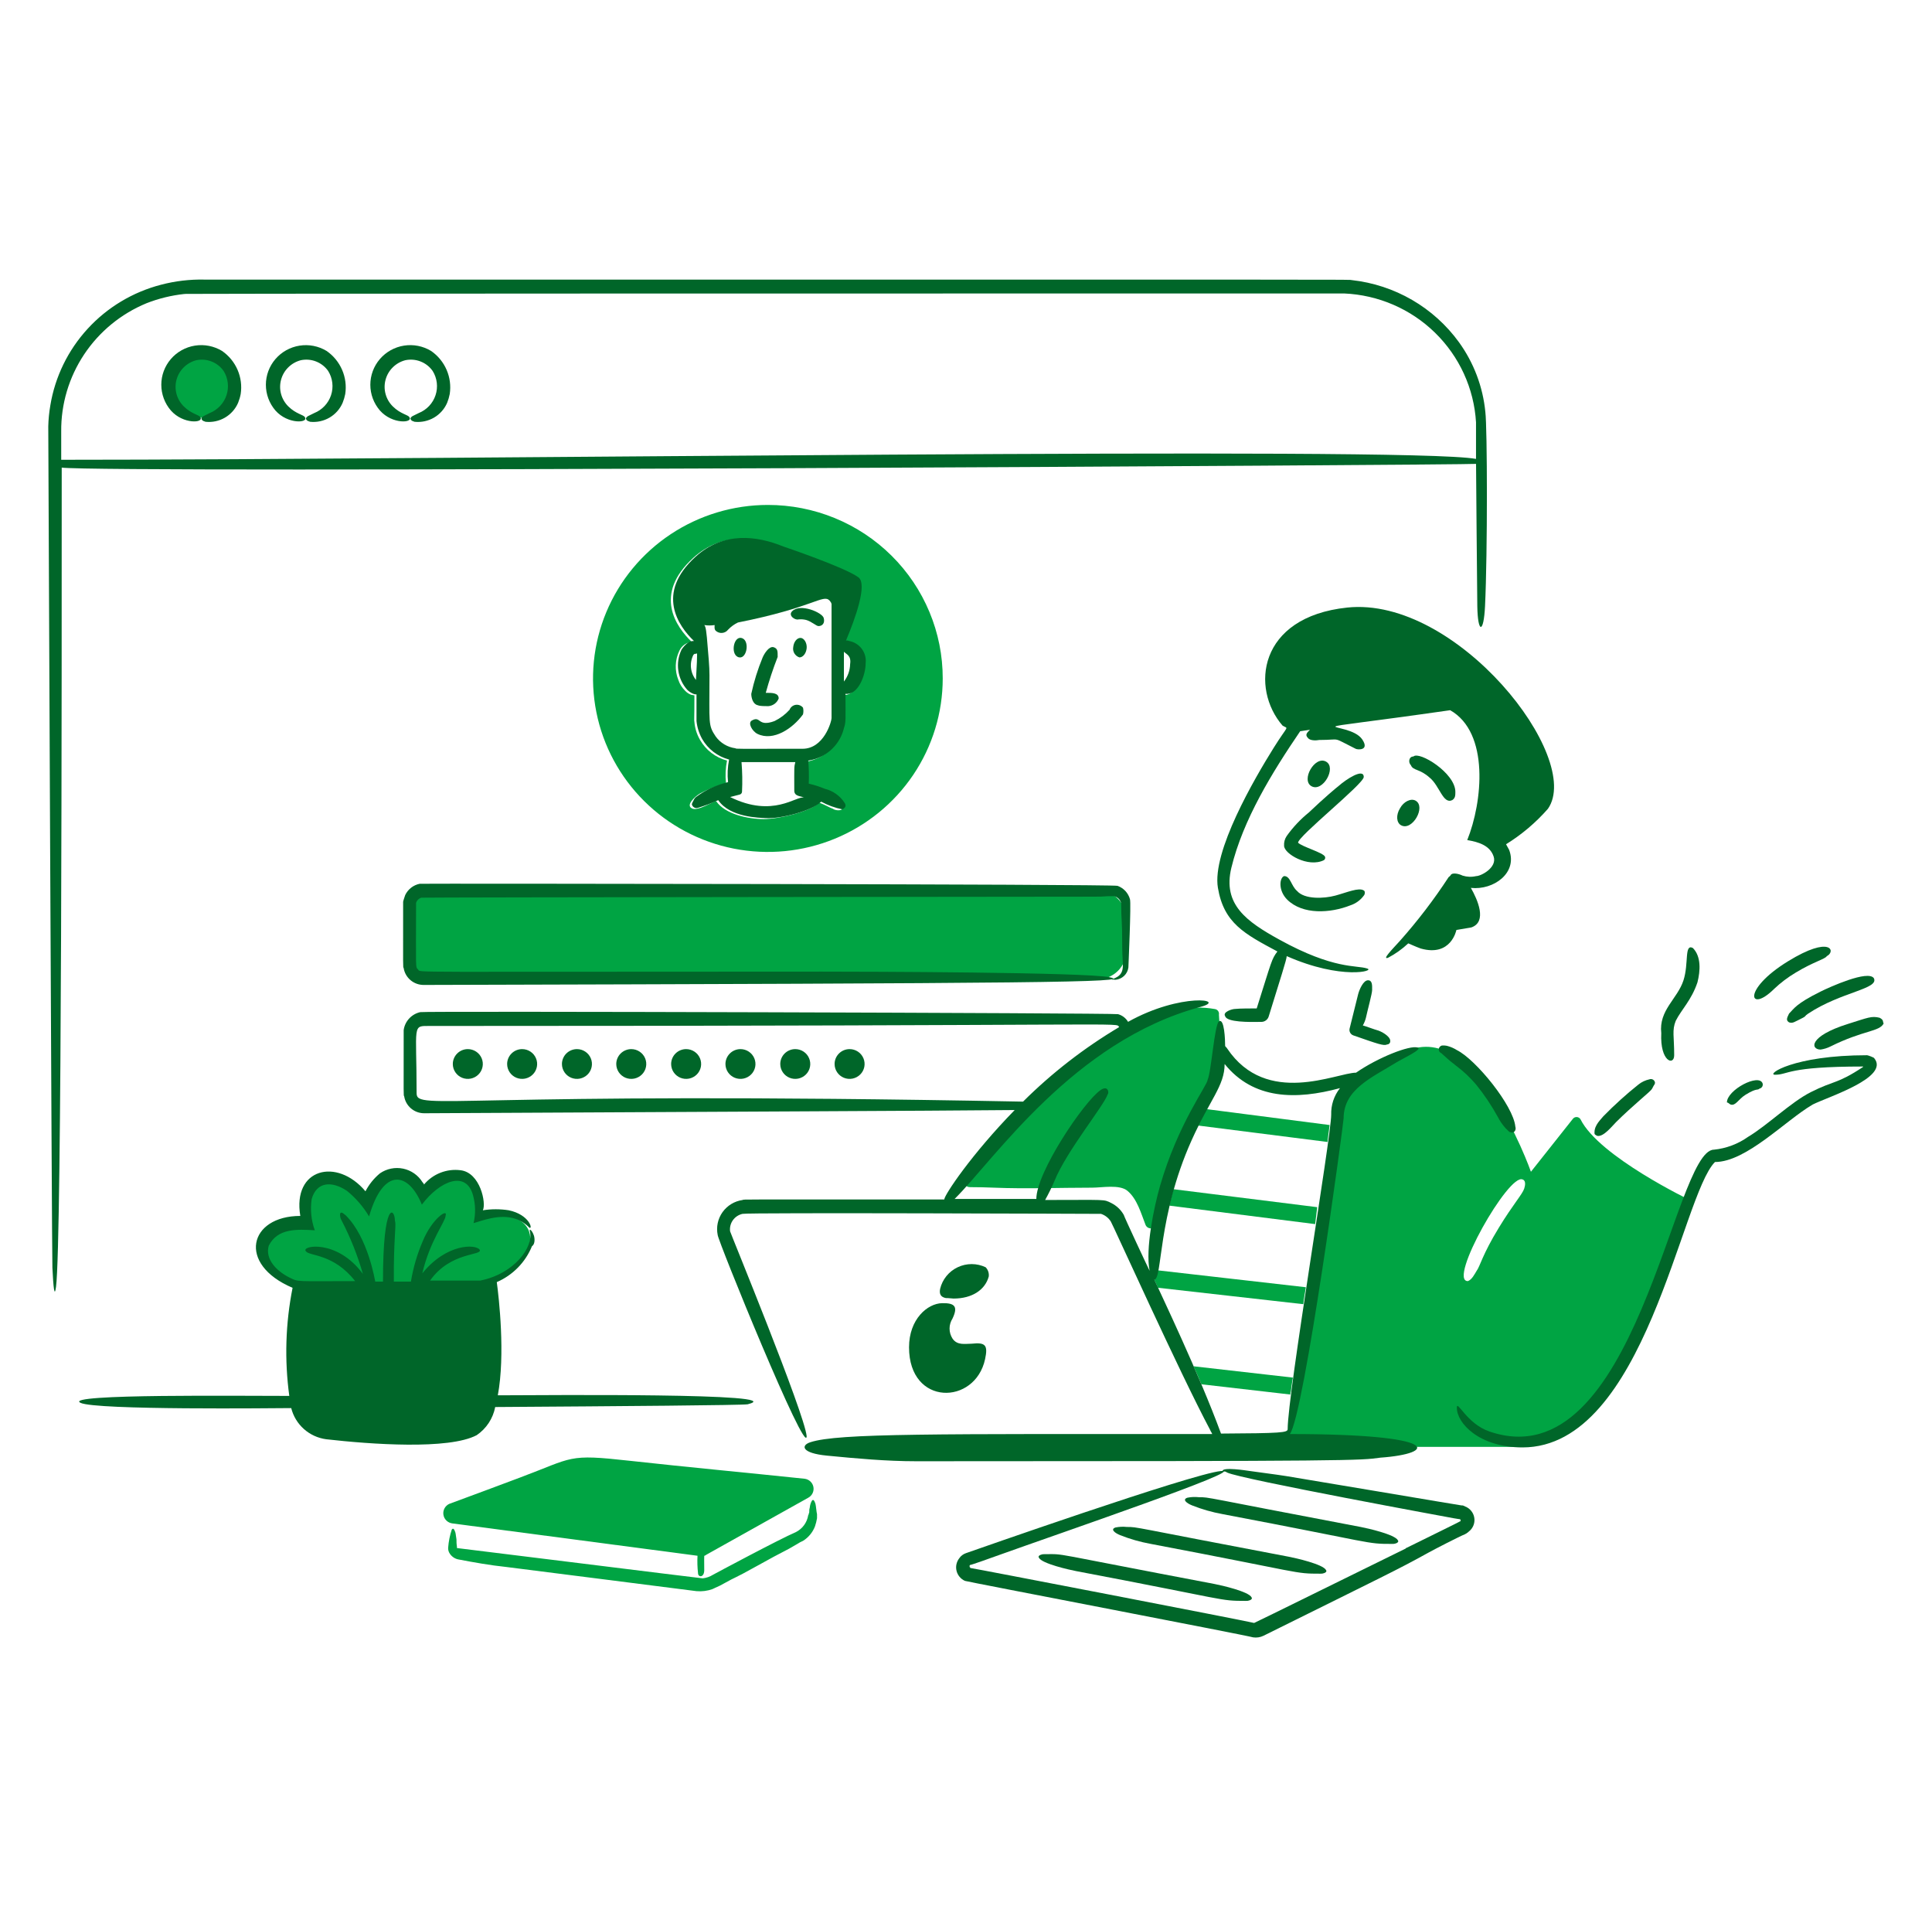 <svg width="126" height="125" viewBox="0 0 126 125" fill="none" xmlns="http://www.w3.org/2000/svg">
<path d="M29.531 69.375C29.531 69.567 29.589 69.755 29.696 69.914C29.804 70.074 29.956 70.198 30.135 70.272C30.314 70.345 30.511 70.364 30.701 70.327C30.89 70.289 31.065 70.197 31.201 70.061C31.338 69.925 31.431 69.753 31.469 69.564C31.507 69.376 31.488 69.181 31.414 69.004C31.34 68.826 31.214 68.674 31.053 68.568C30.892 68.461 30.703 68.404 30.51 68.404C30.25 68.404 30.001 68.507 29.818 68.689C29.635 68.871 29.531 69.118 29.531 69.375Z" fill="#006629"/>
<path d="M33.074 69.375C33.074 69.567 33.132 69.755 33.239 69.914C33.347 70.074 33.499 70.198 33.678 70.272C33.857 70.345 34.054 70.364 34.243 70.327C34.433 70.289 34.608 70.197 34.744 70.061C34.881 69.925 34.974 69.753 35.012 69.564C35.05 69.376 35.031 69.181 34.956 69.004C34.883 68.826 34.757 68.674 34.596 68.568C34.435 68.461 34.246 68.404 34.053 68.404C33.793 68.404 33.544 68.507 33.361 68.689C33.178 68.871 33.074 69.118 33.074 69.375Z" fill="#006629"/>
<path d="M36.648 69.375C36.648 69.567 36.706 69.755 36.813 69.914C36.921 70.074 37.074 70.198 37.252 70.272C37.431 70.345 37.628 70.364 37.818 70.327C38.008 70.289 38.182 70.197 38.319 70.061C38.456 69.925 38.549 69.753 38.586 69.564C38.624 69.376 38.605 69.181 38.531 69.004C38.457 68.826 38.331 68.674 38.17 68.568C38.01 68.461 37.82 68.404 37.627 68.404C37.367 68.405 37.119 68.507 36.935 68.689C36.752 68.871 36.649 69.118 36.648 69.375Z" fill="#006629"/>
<path d="M40.191 69.375C40.191 69.567 40.249 69.755 40.356 69.914C40.464 70.074 40.617 70.198 40.795 70.272C40.974 70.345 41.171 70.364 41.361 70.327C41.55 70.289 41.725 70.197 41.862 70.061C41.998 69.925 42.092 69.753 42.129 69.564C42.167 69.376 42.148 69.181 42.074 69.004C42 68.826 41.874 68.674 41.713 68.568C41.553 68.461 41.363 68.404 41.17 68.404C40.91 68.405 40.662 68.507 40.478 68.689C40.295 68.871 40.192 69.118 40.191 69.375Z" fill="#006629"/>
<path d="M43.77 69.375C43.77 69.567 43.827 69.755 43.934 69.914C44.042 70.074 44.195 70.198 44.373 70.272C44.552 70.345 44.749 70.364 44.939 70.327C45.129 70.289 45.303 70.197 45.44 70.061C45.577 69.925 45.67 69.753 45.708 69.564C45.745 69.376 45.726 69.181 45.652 69.004C45.578 68.826 45.452 68.674 45.291 68.568C45.131 68.461 44.941 68.404 44.748 68.404C44.489 68.404 44.24 68.507 44.056 68.689C43.873 68.871 43.77 69.118 43.77 69.375Z" fill="#006629"/>
<path d="M47.312 69.375C47.312 69.567 47.37 69.755 47.477 69.914C47.585 70.074 47.738 70.198 47.916 70.272C48.095 70.345 48.292 70.364 48.482 70.327C48.672 70.289 48.846 70.197 48.983 70.061C49.12 69.925 49.213 69.753 49.251 69.564C49.288 69.376 49.269 69.181 49.195 69.004C49.121 68.826 48.995 68.674 48.834 68.568C48.674 68.461 48.484 68.404 48.291 68.404C48.032 68.404 47.783 68.507 47.599 68.689C47.416 68.871 47.313 69.118 47.312 69.375Z" fill="#006629"/>
<path d="M50.887 69.375C50.887 69.567 50.944 69.755 51.052 69.914C51.159 70.074 51.312 70.198 51.491 70.272C51.669 70.345 51.866 70.364 52.056 70.327C52.246 70.289 52.42 70.197 52.557 70.061C52.694 69.925 52.787 69.753 52.825 69.564C52.862 69.376 52.843 69.181 52.769 69.004C52.695 68.826 52.57 68.674 52.409 68.568C52.248 68.461 52.059 68.404 51.865 68.404C51.606 68.404 51.357 68.507 51.173 68.689C50.99 68.871 50.887 69.118 50.887 69.375Z" fill="#006629"/>
<path d="M54.43 69.375C54.43 69.567 54.487 69.755 54.595 69.914C54.702 70.074 54.855 70.198 55.034 70.272C55.212 70.345 55.409 70.364 55.599 70.327C55.789 70.289 55.963 70.197 56.1 70.061C56.237 69.925 56.33 69.753 56.368 69.564C56.405 69.376 56.386 69.181 56.312 69.004C56.238 68.826 56.112 68.674 55.952 68.568C55.791 68.461 55.602 68.404 55.408 68.404C55.149 68.404 54.9 68.507 54.716 68.689C54.533 68.871 54.43 69.118 54.43 69.375Z" fill="#006629"/>
<path d="M79.224 65.791C72.798 64.636 64.986 74.341 62.963 76.802C62.917 76.857 62.889 76.924 62.881 76.995C62.873 77.066 62.886 77.137 62.918 77.201C62.95 77.264 63 77.317 63.062 77.353C63.124 77.39 63.195 77.407 63.266 77.404C63.806 77.404 64.311 77.417 64.819 77.438C66.942 77.525 69.069 77.438 71.229 77.438C71.87 77.438 73.007 77.215 73.523 77.639C74.153 78.155 74.415 79.106 74.703 79.848C74.73 79.924 74.783 79.99 74.852 80.034C74.921 80.078 75.002 80.097 75.084 80.09C75.166 80.082 75.242 80.047 75.302 79.991C75.361 79.935 75.4 79.861 75.412 79.781C75.979 76.701 78.199 72.579 78.921 71.045C79.649 69.499 79.562 66.996 79.495 66.159C79.502 66.117 79.502 66.074 79.492 66.032C79.483 65.991 79.465 65.951 79.44 65.917C79.414 65.882 79.382 65.853 79.345 65.832C79.308 65.81 79.267 65.796 79.224 65.791Z" fill="#00A443"/>
<path d="M103.08 72.987C103.056 72.943 103.021 72.906 102.978 72.879C102.936 72.852 102.887 72.836 102.837 72.833C102.787 72.83 102.737 72.839 102.691 72.86C102.645 72.881 102.606 72.913 102.576 72.953L99.843 76.401C99.843 76.401 95.964 65.322 90.936 69.004C90.936 69.004 86.955 70.442 87.093 74.058C87.231 77.674 83.82 94.34 83.82 94.34H99.672C99.672 94.34 103.08 94.039 105.273 89.956C107.466 85.873 110.266 78.275 110.266 78.275C110.266 78.275 104.301 75.427 103.08 72.987ZM99.403 77.505C99.277 77.88 98.686 78.515 97.75 80.049C96.667 81.82 96.537 82.544 96.301 82.862C96.163 83.089 95.986 83.446 95.727 83.531C94.398 83.531 98.405 76.458 99.303 76.906C99.526 76.977 99.472 77.299 99.403 77.505Z" fill="#00A443"/>
<path d="M78.684 72.317C78.684 72.442 78.789 71.981 78.144 73.388L86.578 74.459C86.612 74.058 86.68 73.689 86.714 73.354L78.684 72.317Z" fill="#00A443"/>
<path d="M76.258 78.609L85.771 79.814L85.906 78.71L76.527 77.538C76.355 78.139 76.444 77.869 76.258 78.609Z" fill="#00A443"/>
<path d="M75.281 83.329C75.186 83.329 75.324 83.485 75.517 83.964L84.997 85.035C85.031 84.701 85.098 84.332 85.165 83.931L75.483 82.826C75.457 83.007 75.388 83.18 75.281 83.329Z" fill="#00A443"/>
<path d="M78.35 90.257L84.153 90.926C84.147 90.857 84.159 90.788 84.186 90.725C84.22 90.491 84.253 90.156 84.321 89.822L77.844 89.085C78.012 89.454 78.182 89.855 78.35 90.257Z" fill="#00A443"/>
<path d="M96.871 26.866C96.712 25.224 96.118 23.654 95.15 22.314C94.336 21.192 93.294 20.252 92.091 19.554C90.888 18.857 89.551 18.417 88.166 18.264C87.556 18.221 93.465 18.23 13.337 18.23C12.381 18.209 11.426 18.322 10.502 18.565C8.66 19.042 6.998 20.039 5.717 21.436C4.435 22.832 3.59 24.567 3.283 26.43C3.204 26.884 3.159 27.342 3.148 27.802C3.148 28.037 3.379 81.823 3.418 82.659C3.478 83.931 3.554 84.668 3.654 83.897C4.037 80.971 4.025 43.783 4.025 30.488C6.571 30.848 95.982 30.316 96.264 30.246C96.264 30.413 96.333 38.689 96.346 39.526C96.375 41.315 96.763 41.339 96.85 39.517C97.018 36.024 96.999 27.884 96.871 26.866ZM3.992 29.978V28.137C3.974 26.351 4.495 24.601 5.486 23.11C6.478 21.619 7.896 20.456 9.559 19.77C10.349 19.461 11.177 19.259 12.021 19.168C13.051 19.168 1.731 19.134 87.66 19.134C89.888 19.23 92.001 20.142 93.589 21.694C95.178 23.246 96.131 25.327 96.262 27.535V29.922C91.922 29.102 29.787 29.978 3.992 29.978Z" fill="#006629"/>
<path d="M10.941 25.091C10.941 25.659 11.169 26.204 11.574 26.606C11.979 27.007 12.528 27.233 13.1 27.233C13.673 27.233 14.222 27.007 14.627 26.606C15.032 26.204 15.259 25.659 15.259 25.091C15.259 24.523 15.032 23.978 14.627 23.577C14.222 23.175 13.673 22.949 13.1 22.949C12.528 22.949 11.979 23.175 11.574 23.577C11.169 23.978 10.941 24.523 10.941 25.091Z" fill="#00A443"/>
<path d="M14.483 22.883C13.954 22.562 13.327 22.438 12.715 22.535C12.102 22.632 11.545 22.942 11.143 23.41C10.74 23.878 10.519 24.473 10.52 25.087C10.52 25.703 10.741 26.297 11.144 26.765C11.953 27.683 13.322 27.578 13.066 27.203C12.985 27.041 12.49 26.999 11.987 26.5C11.76 26.277 11.597 25.999 11.513 25.694C11.43 25.388 11.429 25.066 11.511 24.761C11.594 24.455 11.756 24.176 11.982 23.953C12.207 23.729 12.489 23.569 12.797 23.488C13.131 23.417 13.479 23.445 13.797 23.57C14.115 23.694 14.389 23.909 14.584 24.188C14.73 24.422 14.822 24.685 14.854 24.958C14.886 25.232 14.858 25.509 14.771 25.77C14.685 26.031 14.542 26.271 14.352 26.472C14.162 26.672 13.931 26.83 13.673 26.933L13.268 27.133C13.167 27.2 13.1 27.267 13.167 27.367C13.201 27.434 13.302 27.468 13.404 27.501C13.845 27.548 14.289 27.453 14.672 27.23C15.054 27.007 15.355 26.668 15.529 26.263C15.603 26.079 15.66 25.889 15.697 25.694C15.779 25.159 15.709 24.613 15.494 24.116C15.28 23.619 14.929 23.192 14.483 22.883Z" fill="#006629"/>
<path d="M21.301 22.883C20.772 22.563 20.145 22.44 19.534 22.537C18.922 22.634 18.365 22.944 17.963 23.412C17.561 23.879 17.34 24.474 17.34 25.088C17.34 25.703 17.56 26.297 17.962 26.765C18.772 27.683 20.141 27.578 19.885 27.203C19.803 27.041 19.309 26.999 18.805 26.5C18.579 26.277 18.415 25.999 18.332 25.694C18.248 25.389 18.248 25.067 18.33 24.761C18.412 24.455 18.574 24.176 18.8 23.953C19.025 23.729 19.306 23.569 19.615 23.488C19.949 23.417 20.297 23.445 20.615 23.57C20.933 23.695 21.207 23.909 21.402 24.188C21.547 24.422 21.64 24.685 21.672 24.958C21.704 25.232 21.676 25.509 21.589 25.77C21.502 26.031 21.359 26.271 21.169 26.471C20.98 26.672 20.748 26.83 20.491 26.933L20.086 27.133C19.985 27.2 19.917 27.267 19.985 27.367C20.019 27.434 20.12 27.468 20.221 27.501C20.662 27.548 21.107 27.452 21.489 27.23C21.872 27.007 22.172 26.668 22.346 26.263C22.421 26.079 22.477 25.888 22.515 25.694C22.597 25.159 22.527 24.613 22.312 24.116C22.098 23.619 21.747 23.192 21.301 22.883Z" fill="#006629"/>
<path d="M28.116 22.883C27.587 22.562 26.96 22.438 26.348 22.535C25.735 22.632 25.178 22.942 24.776 23.41C24.373 23.878 24.152 24.473 24.152 25.087C24.152 25.703 24.374 26.297 24.777 26.765C25.587 27.683 26.956 27.578 26.699 27.203C26.618 27.041 26.123 26.999 25.62 26.5C25.393 26.277 25.23 25.999 25.147 25.694C25.063 25.389 25.062 25.067 25.145 24.761C25.227 24.455 25.389 24.176 25.615 23.953C25.84 23.729 26.121 23.569 26.43 23.488C26.764 23.417 27.112 23.445 27.43 23.57C27.748 23.694 28.022 23.909 28.217 24.188C28.363 24.422 28.455 24.685 28.487 24.958C28.519 25.232 28.491 25.509 28.404 25.77C28.318 26.031 28.174 26.271 27.985 26.472C27.795 26.672 27.563 26.83 27.306 26.933L26.902 27.133C26.8 27.2 26.733 27.267 26.8 27.367C26.834 27.434 26.935 27.468 27.036 27.501C27.478 27.548 27.922 27.452 28.305 27.23C28.687 27.007 28.988 26.668 29.162 26.263C29.236 26.079 29.293 25.888 29.33 25.694C29.412 25.159 29.342 24.613 29.127 24.116C28.913 23.619 28.562 23.192 28.116 22.883Z" fill="#006629"/>
<path d="M71.6 63.849H28.551C28.06 63.845 27.59 63.649 27.243 63.305C26.896 62.961 26.7 62.495 26.695 62.008V59.9C26.7 59.413 26.896 58.947 27.243 58.603C27.59 58.258 28.06 58.063 28.551 58.059H71.6C72.091 58.063 72.56 58.259 72.907 58.603C73.254 58.947 73.45 59.413 73.454 59.9V62.008C73.45 62.495 73.254 62.961 72.907 63.305C72.56 63.649 72.091 63.845 71.6 63.849Z" fill="#00A443"/>
<path d="M72.748 63.883C72.96 63.865 73.159 63.775 73.313 63.629C73.466 63.483 73.564 63.289 73.591 63.08C73.591 63.017 73.78 58.87 73.693 58.628C73.638 58.429 73.535 58.247 73.395 58.095C73.254 57.944 73.078 57.828 72.883 57.758C72.542 57.645 27.686 57.603 27.371 57.624C27.167 57.665 26.975 57.753 26.811 57.881C26.647 58.009 26.515 58.173 26.426 58.36C26.413 58.4 26.291 58.753 26.291 58.798C26.291 63.321 26.276 63.016 26.325 63.115C26.374 63.425 26.534 63.708 26.776 63.911C27.017 64.114 27.324 64.223 27.641 64.22C68.115 64.112 73.972 64.053 72.377 63.72C70.802 63.387 56.263 63.351 53.619 63.351C25.736 63.351 27.48 63.425 27.27 63.217C27.081 63.03 27.135 63.247 27.135 58.866C27.16 58.788 27.203 58.716 27.262 58.657C27.32 58.599 27.393 58.556 27.472 58.531C27.525 58.506 71.161 58.465 71.263 58.465C72.35 58.465 71.742 58.431 72.649 58.431C72.748 58.455 72.84 58.501 72.919 58.565C72.993 58.629 73.052 58.709 73.088 58.8C73.114 58.839 73.126 58.886 73.121 58.933C73.121 60.092 73.189 59.76 73.189 61.808C73.189 62.804 73.399 63.343 72.886 63.683C72.799 63.735 72.709 63.779 72.615 63.817C72.548 63.851 72.514 63.851 72.514 63.884C72.579 63.85 72.647 63.883 72.748 63.883Z" fill="#006629"/>
<path d="M50.079 32.923C47.824 32.923 45.619 33.587 43.744 34.83C41.868 36.073 40.407 37.84 39.544 39.907C38.681 41.974 38.455 44.248 38.895 46.443C39.335 48.637 40.421 50.653 42.016 52.235C43.61 53.817 45.642 54.895 47.854 55.331C50.066 55.767 52.359 55.544 54.443 54.687C56.526 53.831 58.307 52.381 59.56 50.521C60.813 48.66 61.482 46.473 61.482 44.236C61.484 42.75 61.19 41.278 60.617 39.905C60.045 38.531 59.205 37.283 58.146 36.233C57.087 35.182 55.829 34.349 54.445 33.781C53.06 33.213 51.577 32.922 50.079 32.923ZM55.004 45.307V47.014C54.949 47.541 54.764 48.047 54.465 48.487C54.064 49.06 53.463 49.466 52.778 49.625C52.71 49.625 52.643 49.658 52.575 49.658C52.625 50.159 52.636 50.662 52.609 51.165C52.672 51.165 52.601 51.155 53.014 51.265C53.461 51.421 53.901 51.599 54.329 51.8C54.651 51.96 55.056 52.363 54.971 52.704C54.865 52.913 54.418 52.825 54.329 52.738C54.091 52.659 53.801 52.462 53.418 52.336C52.816 52.935 50.772 53.407 49.809 53.407C48.807 53.407 47.283 53.095 46.705 52.235C46.538 52.235 45.469 52.935 45.119 52.704C44.725 52.508 45.271 51.964 45.659 51.733C46.195 51.449 46.761 51.224 47.346 51.063C47.294 50.571 47.317 50.075 47.413 49.59C47.046 49.494 46.702 49.325 46.4 49.095C46.099 48.865 45.847 48.578 45.659 48.25C45.449 47.892 45.322 47.492 45.288 47.079C45.257 46.838 45.288 47.132 45.288 45.338C45.22 45.338 45.153 45.305 45.085 45.305C44.93 45.25 44.791 45.158 44.681 45.037C44.479 44.841 44.328 44.6 44.24 44.334C44.117 44.029 44.06 43.702 44.072 43.373C44.084 43.045 44.164 42.722 44.308 42.426C44.38 42.269 44.493 42.133 44.635 42.033C44.777 41.933 44.944 41.873 45.117 41.858C44.105 40.887 42.578 38.768 45.218 36.368C47.068 34.688 49.267 34.993 50.951 35.699C50.951 35.699 54.968 37.035 55.843 37.707C56.452 38.174 55.607 40.385 55.034 41.824C55.591 41.824 56.181 42.359 56.181 43.33C56.421 44.034 55.805 45.407 55.004 45.307Z" fill="#00A443"/>
<path d="M51.663 39.851C51.373 40.139 51.869 40.453 52.067 40.387C52.236 40.369 52.406 40.381 52.571 40.421C52.934 40.524 53.235 40.822 53.381 40.822C53.624 40.822 53.818 40.635 53.718 40.287C53.618 39.94 52.2 39.319 51.663 39.851Z" fill="#006629"/>
<path d="M49.401 45.976C49.507 46.003 49.481 46.043 50.109 46.043C50.258 46.031 50.4 45.978 50.519 45.89C50.639 45.801 50.73 45.681 50.784 45.543C50.784 45.159 50.325 45.175 49.941 45.175C50.159 44.382 50.418 43.6 50.717 42.833C50.717 42.454 50.729 42.289 50.447 42.196C50.163 42.126 49.864 42.577 49.738 42.866C49.421 43.634 49.172 44.429 48.996 45.241C48.996 45.5 49.105 45.904 49.401 45.976Z" fill="#006629"/>
<path d="M52.204 41.592C51.968 41.592 51.763 41.86 51.732 42.194C51.707 42.336 51.734 42.481 51.808 42.604C51.882 42.727 51.999 42.819 52.136 42.864C52.373 42.864 52.577 42.596 52.609 42.261C52.64 41.926 52.44 41.592 52.204 41.592Z" fill="#006629"/>
<path d="M48.323 41.592C47.802 41.518 47.627 42.779 48.222 42.864C48.741 42.938 48.916 41.676 48.323 41.592Z" fill="#006629"/>
<path d="M51.493 46.278C51.217 46.583 50.885 46.833 50.514 47.014C49.394 47.431 49.633 46.635 49.03 46.981C48.754 47.139 49.054 47.681 49.401 47.851C50.438 48.356 51.704 47.496 52.37 46.579C52.405 46.435 52.405 46.285 52.37 46.141C52.313 46.072 52.24 46.018 52.156 45.986C52.072 45.953 51.981 45.944 51.892 45.957C51.803 45.971 51.719 46.008 51.649 46.064C51.579 46.12 51.525 46.194 51.493 46.278Z" fill="#006629"/>
<path d="M55.377 41.793C55.313 41.765 55.244 41.754 55.175 41.76C55.782 40.322 56.585 38.087 55.984 37.643C55.097 36.986 51.092 35.635 51.092 35.635C49.372 34.931 47.186 34.638 45.359 36.304C42.738 38.691 44.245 40.822 45.258 41.793C45.127 41.79 44.998 41.825 44.887 41.893C44.71 42.019 44.56 42.178 44.446 42.362C44.244 42.786 44.172 43.258 44.238 43.722C44.304 44.186 44.505 44.621 44.817 44.973C44.932 45.088 45.07 45.179 45.221 45.24C45.285 45.268 45.355 45.279 45.424 45.274V47.014C45.467 47.425 45.593 47.824 45.795 48.186C45.983 48.513 46.236 48.8 46.537 49.03C46.838 49.26 47.182 49.428 47.55 49.525C47.452 50.009 47.429 50.506 47.482 50.997C46.724 51.174 46.012 51.504 45.39 51.968C45.278 52.079 45.292 52.062 45.154 52.336C45.154 52.37 45.12 52.403 45.12 52.436C45.128 52.48 45.146 52.521 45.171 52.557C45.197 52.594 45.23 52.624 45.268 52.646C45.307 52.669 45.349 52.682 45.394 52.687C45.438 52.691 45.483 52.685 45.525 52.671C45.974 52.532 46.414 52.365 46.841 52.171C47.607 53.311 49.554 53.318 49.945 53.343C50.9 53.401 52.946 52.875 53.555 52.271C53.988 52.505 54.455 52.673 54.938 52.771C55.174 52.654 55.19 52.507 55.073 52.334C54.777 51.882 54.319 51.558 53.791 51.43C53.453 51.289 53.103 51.177 52.745 51.096C52.766 50.593 52.755 50.09 52.711 49.59C52.779 49.59 52.846 49.556 52.914 49.556C53.428 49.441 53.9 49.187 54.276 48.82C54.651 48.453 54.916 47.989 55.039 47.481C55.177 47.05 55.141 46.986 55.141 45.238C55.956 45.34 56.456 44.038 56.456 43.23C56.492 42.9 56.401 42.568 56.201 42.301C56.001 42.035 55.706 41.853 55.377 41.793ZM45.391 44.336C45.207 44.108 45.094 43.832 45.064 43.541C45.034 43.25 45.089 42.957 45.222 42.696C45.303 42.617 45.304 42.63 45.391 42.63C45.466 42.63 45.507 42.221 45.389 44.336H45.391ZM47.618 51.968C47.618 51.968 47.959 51.882 48.242 51.807C48.286 51.796 48.324 51.77 48.351 51.735C48.379 51.7 48.394 51.657 48.393 51.612C48.424 50.972 48.413 50.331 48.36 49.692H51.868C51.785 50.023 51.799 49.965 51.801 51.55C51.801 51.939 52.242 51.903 52.442 52.001C51.934 51.875 50.415 53.356 47.616 51.968H47.618ZM52.343 48.821C47.823 48.821 48.059 48.839 47.957 48.788C47.702 48.753 47.456 48.666 47.236 48.534C47.016 48.402 46.825 48.226 46.675 48.018C46.171 47.264 46.27 47.198 46.27 44.035C46.27 43.44 46.212 42.873 46.101 41.559C46.073 41.391 46.053 40.874 45.933 40.755C46.156 40.79 46.384 40.79 46.607 40.755C46.607 40.823 46.57 41.02 46.675 41.123C46.731 41.175 46.797 41.215 46.869 41.24C46.941 41.265 47.018 41.275 47.094 41.268C47.171 41.262 47.245 41.24 47.312 41.203C47.379 41.167 47.438 41.117 47.484 41.056C47.667 40.863 47.885 40.704 48.126 40.588C53.049 39.611 53.67 38.721 54.097 39.151C54.131 39.184 54.165 39.251 54.198 39.285C54.198 39.318 54.232 39.351 54.232 39.385V46.813C54.228 47.069 53.723 48.821 52.339 48.821H52.343ZM55.038 44.438V42.496C55.216 42.673 55.523 42.746 55.443 43.299C55.434 43.712 55.292 44.111 55.038 44.438Z" fill="#006629"/>
<path d="M34.46 80.182C34.026 79.245 32.57 78.977 31.052 79.479C31.509 76.913 29.32 75.795 27.476 78.007C26.617 76.069 24.57 76.126 23.832 78.542C22.955 77.167 21.543 76.508 20.559 77.07C19.787 77.507 19.548 78.642 19.919 79.847C18.47 79.714 17.221 80.285 16.984 81.253C16.715 82.358 17.891 83.612 19.581 83.964C19.894 84.025 20.209 84.069 20.526 84.098V85H29.902V83.962C32.55 84.214 35.181 81.75 34.46 80.182Z" fill="#00A443"/>
<path d="M32.466 90.977C32.961 88.332 32.538 84.606 32.399 83.596C33.444 83.144 34.268 82.302 34.694 81.253C34.862 81.153 34.896 80.852 34.828 80.584C34.691 80.176 34.491 80.084 34.558 80.283C34.814 81.3 33.55 83.054 31.319 83.496H28.047C29.39 81.593 31.485 81.884 31.286 81.487C31.034 81.112 29.126 81.061 27.541 83.027C28.034 80.909 29.059 79.632 29.059 79.277C29.238 78.744 28.177 79.459 27.575 80.917C27.209 81.765 26.949 82.653 26.799 83.562H25.685C25.685 83.26 25.681 82.959 25.685 82.625C25.715 80.333 25.848 79.862 25.753 79.579C25.753 78.783 24.977 78.182 24.977 83.562H24.473C24.452 83.5 24.01 80.692 22.55 79.245C22.483 79.211 22.252 78.929 22.179 79.144C22.165 79.297 22.201 79.45 22.281 79.582C22.858 80.694 23.322 81.859 23.667 83.062C21.976 80.757 19.58 81.217 19.955 81.59C20.164 81.902 21.77 81.738 23.161 83.531C19.22 83.531 19.488 83.6 18.877 83.297C18.058 82.89 17.271 82.112 17.527 81.222C18.107 80.072 19.371 80.15 20.53 80.217C20.294 79.564 20.225 78.863 20.328 78.176C20.654 77.043 21.637 76.989 22.621 77.641C23.2 78.109 23.69 78.676 24.07 79.314C25.009 76.055 26.661 76.436 27.512 78.544C28.709 76.962 30.41 76.304 30.851 77.942C31.016 78.532 31.027 79.154 30.884 79.749C31.343 79.635 32.574 79.1 33.65 79.481C33.983 79.6 34.284 79.795 34.528 80.05C34.765 80.169 34.528 79.195 33.178 78.912C32.619 78.825 32.05 78.825 31.491 78.912C31.722 78.456 31.324 76.461 30.042 76.302C29.596 76.244 29.142 76.3 28.723 76.464C28.305 76.628 27.935 76.895 27.648 77.239C27.648 77.177 27.66 77.221 27.547 77.072C27.408 76.849 27.224 76.656 27.008 76.506C26.791 76.355 26.546 76.25 26.287 76.197C26.028 76.144 25.761 76.143 25.502 76.196C25.243 76.249 24.997 76.353 24.78 76.503C24.389 76.826 24.067 77.225 23.835 77.674C21.973 75.458 19.062 76.174 19.585 79.281C16.241 79.281 15.437 82.419 19.081 83.969C18.62 86.29 18.548 88.671 18.867 91.016C16.037 91.024 4.046 90.869 5.249 91.466C6.233 91.954 17.907 91.815 18.993 91.81C19.124 92.336 19.412 92.812 19.818 93.174C20.225 93.537 20.732 93.769 21.274 93.842C24.143 94.168 29.269 94.544 31.092 93.574C31.721 93.144 32.154 92.486 32.296 91.741C40.52 91.687 48.383 91.625 48.761 91.562C51.785 90.812 35.521 90.97 32.466 90.977Z" fill="#006629"/>
<path d="M59.285 87.847C59.285 91.7 63.597 91.634 64.245 88.617C64.439 87.711 64.278 87.512 63.368 87.612C62.943 87.612 62.429 87.737 62.12 87.278C61.995 87.083 61.928 86.856 61.928 86.625C61.928 86.394 61.995 86.168 62.12 85.972C62.485 85.2 62.288 84.952 61.445 84.969C60.487 84.987 59.285 86.012 59.285 87.847Z" fill="#006629"/>
<path d="M62.191 84.668C63.405 84.668 64.248 84.098 64.484 83.23C64.497 83.121 64.486 83.011 64.451 82.907C64.416 82.802 64.358 82.707 64.282 82.628C63.998 82.492 63.686 82.422 63.371 82.421C63.055 82.421 62.743 82.491 62.459 82.626C62.174 82.76 61.923 82.957 61.725 83.201C61.527 83.444 61.386 83.729 61.313 84.033C61.245 84.368 61.347 84.569 61.685 84.636C61.887 84.634 62.089 84.668 62.191 84.668Z" fill="#006629"/>
<path d="M89.082 66.359C89.186 65.871 89.487 64.781 89.487 64.552C89.487 64.269 89.515 63.916 89.217 63.916C88.908 63.916 88.65 64.534 88.576 64.819L88.019 67.06C87.996 67.152 88.008 67.249 88.054 67.333C88.099 67.416 88.175 67.48 88.265 67.511C89.896 68.079 90.25 68.207 90.466 68.1C90.495 68.099 90.524 68.092 90.55 68.08C90.577 68.067 90.6 68.049 90.619 68.027C90.638 68.005 90.652 67.979 90.661 67.951C90.669 67.924 90.671 67.894 90.668 67.865C90.668 67.567 90.086 67.235 89.791 67.163C89.751 67.163 88.93 66.862 88.88 66.862C88.97 66.704 89.038 66.535 89.082 66.359Z" fill="#006629"/>
<path d="M94.982 60.636L95.96 60.469C97.006 60.101 96.365 58.661 95.926 57.892C97.41 58.055 98.989 56.912 98.423 55.415C98.356 55.281 98.288 55.181 98.221 55.047C99.242 54.415 100.163 53.636 100.953 52.734C103.271 49.408 95.01 38.862 87.863 39.614C82.024 40.229 81.554 44.903 83.646 47.312C84.042 47.557 84.041 47.201 83.072 48.75C81.805 50.777 79.032 55.528 79.429 57.888C79.816 60.193 81.165 60.892 83.309 62.038C82.924 62.547 82.948 62.627 81.959 65.752C81.668 65.752 80.853 65.748 80.542 65.786C80.338 65.786 79.723 65.99 79.901 66.254C80.004 66.66 81.476 66.644 82.272 66.629C82.378 66.627 82.479 66.592 82.563 66.529C82.647 66.466 82.709 66.379 82.74 66.279C83.491 63.838 83.916 62.556 83.916 62.341C87.497 63.92 89.762 63.297 89.145 63.144C88.468 62.92 86.997 63.229 83.444 61.269C81.295 60.086 79.727 58.974 80.306 56.582C81.069 53.434 82.975 50.351 84.793 47.679L85.434 47.579C85.249 47.766 85.089 47.905 85.299 48.114C85.425 48.297 85.826 48.291 86.042 48.248C87.546 48.248 86.776 48.008 88.403 48.817C88.466 48.879 89.357 48.983 88.844 48.214C87.938 46.866 83.181 47.937 94.577 46.307C97.157 47.769 96.686 52.307 95.69 54.775C96.442 54.9 97.171 55.13 97.411 55.846C97.651 56.561 96.599 57.125 96.263 57.125C95.973 57.193 95.67 57.181 95.386 57.091C95.122 56.961 94.701 56.879 94.61 57.058C94.576 57.125 94.509 57.159 94.475 57.192C93.522 58.651 92.462 60.038 91.303 61.342C90.799 61.899 90.106 62.595 90.528 62.447C91.007 62.195 91.449 61.879 91.843 61.509C92.012 61.576 92.284 61.71 92.653 61.844C94.644 62.41 94.982 60.636 94.982 60.636Z" fill="#006629"/>
<path d="M83.914 54.511C83.788 54.699 83.728 54.922 83.745 55.147C83.745 55.669 85.315 56.594 86.343 56.084C86.38 56.059 86.406 56.022 86.419 55.979C86.431 55.936 86.428 55.891 86.41 55.85C86.277 55.587 84.923 55.211 84.656 54.946C84.656 54.519 88.94 51.105 88.94 50.662C88.94 50.054 87.776 50.824 87.321 51.231C87.219 51.298 86.274 52.101 85.364 52.971C84.813 53.417 84.325 53.935 83.914 54.511Z" fill="#006629"/>
<path d="M91.304 52.704C91.034 53.141 91.068 53.641 91.372 53.808C92.106 54.213 93.023 52.591 92.317 52.202C92.012 52.034 91.537 52.269 91.304 52.704Z" fill="#006629"/>
<path d="M85.535 51.264C86.27 51.669 87.187 50.047 86.48 49.658C85.746 49.254 84.828 50.875 85.535 51.264Z" fill="#006629"/>
<path d="M93.228 50.696C93.888 51.219 94.11 52.467 94.713 52.168C94.911 52.037 94.915 51.866 94.915 51.632C94.915 50.395 92.551 48.957 92.182 49.324C91.884 49.324 91.827 49.709 92.014 49.892C92.161 50.257 92.587 50.117 93.228 50.696Z" fill="#006629"/>
<path d="M83.951 58.661C84.964 59.658 86.765 59.546 88.067 59.03C88.42 58.914 88.727 58.692 88.944 58.394C89.022 58.316 89.041 58.107 88.944 58.06C88.622 57.845 87.842 58.19 87.089 58.394C86.336 58.598 85.073 58.648 84.592 58.093C84.202 57.761 84.162 57.122 83.749 57.122C83.442 57.223 83.349 58.063 83.951 58.661Z" fill="#006629"/>
<path d="M92.452 68.301C91.948 68.134 89.869 68.948 88.437 69.941C87.177 69.941 82.61 72.194 80.036 68.368C80.003 68.301 79.935 68.267 79.901 68.201C79.901 67.819 79.853 66.358 79.496 66.594C79.203 66.812 78.992 69.938 78.755 70.409C78.755 70.752 76.828 73.248 75.651 77.338C75.256 78.713 74.689 81.436 74.976 82.86C74.953 82.838 73.289 79.283 73.289 79.212C73.102 78.881 72.82 78.613 72.479 78.442C71.953 78.181 72.227 78.241 68.161 78.241C68.385 77.84 68.588 77.426 68.768 77.003C69.557 75.045 71.981 72.12 72.243 71.346C72.338 71.252 72.273 70.732 71.771 71.079C70.688 71.829 67.587 76.436 67.587 78.174H62.257C64.851 75.601 70.013 67.886 78.282 65.656C80.109 65.173 77.015 64.699 73.569 66.626C73.426 66.382 73.192 66.203 72.918 66.126C72.683 66.049 27.482 65.917 27.406 65.993C27.127 66.056 26.875 66.202 26.682 66.411C26.489 66.621 26.365 66.883 26.327 67.164C26.327 71.687 26.31 71.383 26.36 71.482C26.409 71.792 26.569 72.074 26.811 72.277C27.052 72.48 27.36 72.59 27.676 72.586C48.299 72.477 59.932 72.436 66.176 72.377C63.367 75.252 61.582 77.922 61.582 78.209C47.71 78.209 48.581 78.191 48.425 78.243C48.165 78.28 47.915 78.369 47.691 78.505C47.467 78.642 47.273 78.822 47.121 79.035C46.97 79.248 46.864 79.489 46.809 79.744C46.755 79.999 46.753 80.263 46.805 80.518C46.805 80.864 52.608 95.123 52.608 93.638C52.471 92.153 47.615 80.344 47.615 80.284C47.582 80.029 47.647 79.77 47.797 79.559C47.947 79.349 48.171 79.201 48.425 79.146C48.705 79.053 71.742 79.146 71.805 79.146C72.071 79.233 72.298 79.41 72.445 79.646C72.518 79.718 76.931 89.502 78.923 93.235C78.957 93.335 79.024 93.402 79.058 93.502C60.982 93.502 54.648 93.44 52.844 94.038C52.208 94.249 52.286 94.751 53.924 94.909C55.852 95.096 57.803 95.276 59.76 95.276C88.388 95.276 88.72 95.227 90.022 95.042C93.684 94.784 94.18 93.502 84.119 93.502C85.041 92.359 87.627 73.203 87.627 72.919C87.627 71.021 89.478 70.257 91.069 69.271C91.454 69.032 92.832 68.395 92.452 68.301ZM27.17 71.279C27.17 66.741 26.855 66.895 28.047 66.895C75.199 66.895 72.672 66.636 72.99 66.968C70.707 68.326 68.601 69.958 66.721 71.828C29.471 71.113 27.17 72.472 27.17 71.279ZM86.817 72.685C86.817 74.119 83.978 90.901 83.978 93.185C83.978 93.411 83.555 93.451 79.631 93.472C78.209 89.594 75.681 84.318 75.279 83.431C75.817 83.431 75.479 79.334 77.708 74.361C78.899 71.703 79.867 70.799 79.867 69.374C81.745 71.7 84.516 71.725 87.391 70.948C86.999 71.442 86.796 72.059 86.817 72.688V72.685Z" fill="#006629"/>
<path d="M115.697 64.485C116.127 64.077 116.603 63.718 117.113 63.414C118.282 62.706 119.044 62.53 119.138 62.343C119.742 62.043 119.412 60.955 116.608 62.678C113.573 64.542 114.074 66.094 115.697 64.485Z" fill="#006629"/>
<path d="M118.734 64.652C117.11 65.459 117.016 65.754 116.676 66.09C116.511 66.417 116.487 66.534 116.676 66.659C116.923 66.74 117 66.647 117.587 66.357C117.793 66.255 117.675 66.254 117.924 66.09C120.085 64.66 122.564 64.486 122.208 63.781C121.834 63.225 119.337 64.353 118.734 64.652Z" fill="#006629"/>
<path d="M122.581 66.359C122.053 66.228 121.83 66.352 120.522 66.761C117.928 67.574 118.081 68.434 118.734 68.434C118.957 68.402 119.174 68.334 119.375 68.234C121.561 67.149 122.57 67.284 122.85 66.727C122.764 66.642 122.89 66.513 122.581 66.359Z" fill="#006629"/>
<path d="M104.158 74.058C104.565 74.159 105.127 73.433 105.406 73.154C106.443 72.125 107.602 71.191 107.701 71.045C107.768 70.978 107.836 70.778 107.903 70.711C107.903 70.677 107.936 70.644 107.936 70.61C107.934 70.567 107.922 70.526 107.9 70.489C107.878 70.452 107.848 70.421 107.812 70.398C107.776 70.375 107.734 70.361 107.691 70.357C107.648 70.353 107.605 70.36 107.565 70.376C107.307 70.432 107.064 70.547 106.857 70.711C106.05 71.355 105.284 72.048 104.563 72.786C104.42 72.973 103.989 73.348 103.989 73.823C103.989 73.926 103.964 73.961 104.158 74.058Z" fill="#006629"/>
<path d="M121.768 68.803C116.946 68.803 115.162 70.075 115.763 70.075C116.66 70.075 116.519 69.539 121.496 69.539C121.53 69.539 121.496 69.573 121.496 69.573C119.8 70.698 119.631 70.431 118.088 71.213C116.786 71.873 115.26 73.378 114.006 74.124C113.35 74.59 112.582 74.879 111.779 74.961C109.124 74.961 106.694 96.61 97.137 93.336C95.625 92.818 95.012 91.211 95.012 91.797C95.012 92.781 96.455 94.374 99.296 94.374C107.294 94.374 109.645 77.948 111.846 75.765C113.893 75.765 116.427 73.064 118.223 72.015C119.258 71.501 123.246 70.253 122.237 69.003C122.24 68.954 121.819 68.803 121.768 68.803Z" fill="#006629"/>
<path d="M109.186 68.803C109.186 67.563 109.035 67.187 109.287 66.561C109.658 65.825 110.312 65.216 110.704 64.05C110.893 63.3 110.956 62.363 110.401 61.808C109.834 61.525 110.149 62.808 109.793 63.916C109.399 65.135 108.174 65.86 108.344 67.364C108.252 69.223 109.186 69.515 109.186 68.803Z" fill="#006629"/>
<path d="M112.861 72.016C113.195 72.126 113.358 71.679 113.84 71.38C114.596 70.913 114.612 71.116 114.751 70.978C114.787 70.971 114.821 70.956 114.851 70.934C114.881 70.913 114.906 70.886 114.925 70.855C114.944 70.823 114.956 70.788 114.961 70.752C114.966 70.716 114.963 70.679 114.953 70.644C114.724 69.961 112.625 71.063 112.625 71.882C112.713 71.882 112.751 71.961 112.861 72.016Z" fill="#006629"/>
<path d="M96.263 70.71C96.797 71.371 97.271 72.076 97.68 72.819C97.815 73.085 97.985 73.333 98.184 73.555C98.412 73.781 98.43 73.823 98.522 73.823C98.711 73.917 98.911 73.709 98.826 73.455C98.7 72.092 96.255 69.084 95.013 68.468C94.825 68.349 94.621 68.259 94.406 68.201C94.319 68.171 94.028 68.138 93.965 68.201C93.921 68.225 93.886 68.261 93.863 68.304C93.84 68.347 93.829 68.396 93.833 68.445C93.836 68.494 93.854 68.541 93.883 68.581C93.912 68.62 93.953 68.651 93.999 68.669C94.268 68.903 94.503 69.137 94.774 69.338C94.808 69.338 94.841 69.405 94.943 69.472C95.428 69.835 95.871 70.25 96.263 70.71Z" fill="#006629"/>
<path d="M45.49 101.438C45.47 101.817 45.481 102.198 45.524 102.576C45.524 102.856 45.929 102.88 45.929 102.375C45.929 101.118 45.882 101.551 46.064 101.371L52.71 97.656C52.835 97.589 52.934 97.485 52.995 97.358C53.056 97.231 53.074 97.089 53.048 96.951C53.022 96.813 52.952 96.687 52.849 96.591C52.746 96.495 52.614 96.434 52.474 96.417C48.661 96.017 44.881 95.667 41.071 95.246C36.962 94.79 37.453 95.018 33.885 96.35C32.366 96.918 30.849 97.488 29.296 98.057C29.164 98.119 29.056 98.222 28.988 98.35C28.92 98.478 28.896 98.625 28.919 98.768C28.941 98.911 29.01 99.043 29.115 99.144C29.22 99.245 29.354 99.31 29.499 99.329L45.49 101.438Z" fill="#00A443"/>
<path d="M53.183 98.055C53.115 97.855 53.047 97.721 52.947 97.855C52.871 97.99 52.826 98.139 52.812 98.292C52.784 98.378 52.772 98.469 52.778 98.56C52.783 98.607 52.771 98.655 52.744 98.694C52.746 98.712 52.744 98.73 52.738 98.748C52.732 98.765 52.723 98.781 52.71 98.794C52.673 99.028 52.58 99.251 52.44 99.443C52.299 99.635 52.114 99.791 51.901 99.898C50.84 100.35 46.571 102.636 46.502 102.676C46.298 102.805 46.068 102.885 45.828 102.911C45.729 102.911 29.866 100.936 29.803 100.936C29.803 100.738 29.769 100.799 29.769 100.367C29.735 100.2 29.735 100.066 29.701 99.93C29.634 99.729 29.567 99.595 29.465 99.729C29.338 100.108 29.259 100.502 29.229 100.9C29.219 101.016 29.242 101.132 29.296 101.235C29.355 101.345 29.436 101.441 29.535 101.516C29.634 101.592 29.748 101.645 29.87 101.673C30.916 101.873 31.959 102.059 33.041 102.173C33.412 102.212 45.12 103.712 45.423 103.746C45.777 103.777 46.134 103.732 46.469 103.612C46.502 103.578 46.57 103.578 46.604 103.545C46.836 103.449 47.061 103.337 47.279 103.21C48.013 102.794 47.788 102.985 49.303 102.139C51.409 100.965 51.029 101.246 52.002 100.666C52.118 100.588 52.243 100.521 52.373 100.466C52.726 100.244 52.998 99.915 53.149 99.528C53.208 99.354 53.254 99.175 53.284 98.993V98.725C53.25 98.625 53.222 98.213 53.183 98.055Z" fill="#00A443"/>
<path d="M93.159 101.235C93.525 101.031 95.168 100.183 95.552 100.03C95.557 100.03 95.561 100.029 95.566 100.028C95.57 100.026 95.574 100.023 95.577 100.02C95.58 100.017 95.582 100.013 95.584 100.009C95.586 100.005 95.587 100.001 95.587 99.996H95.62C95.692 99.925 95.683 99.966 95.789 99.862C95.913 99.767 96.011 99.643 96.076 99.502C96.141 99.36 96.169 99.204 96.159 99.049C96.149 98.894 96.101 98.743 96.019 98.611C95.936 98.478 95.823 98.368 95.687 98.289C95.387 98.141 95.418 98.156 95.316 98.156C95.246 98.156 85.047 96.428 83.913 96.248C83.102 96.119 82.292 96.027 81.519 95.913C81.246 95.873 79.731 95.638 79.731 95.913C79.773 95.933 79.819 95.944 79.866 95.946C79.934 95.946 79.967 95.98 80.034 96.014C80.905 96.445 94.748 98.98 94.812 98.993C95.276 99.083 95.253 99.014 95.253 99.159V99.193H95.219C95.171 99.241 93.124 100.232 91.71 100.934C91.706 100.934 91.701 100.934 91.697 100.936C91.693 100.938 91.689 100.94 91.686 100.943C91.683 100.946 91.681 100.95 91.679 100.954C91.677 100.958 91.677 100.963 91.677 100.967C89.714 101.924 81.831 105.82 81.791 105.82C81.119 105.653 63.414 102.239 63.303 102.239C63.249 102.239 63.291 102.172 63.236 102.172V102.071L63.269 102.038C63.359 102.038 64.67 101.566 65.125 101.402C69.02 100.004 81.487 95.75 79.632 95.913C77.755 96.078 63.063 101.247 63 101.268C62.82 101.329 62.665 101.446 62.559 101.603C62.469 101.719 62.407 101.853 62.376 101.996C62.346 102.139 62.349 102.287 62.385 102.429C62.42 102.571 62.488 102.702 62.583 102.814C62.677 102.927 62.796 103.016 62.931 103.076C62.967 103.112 81.346 106.633 81.722 106.758C81.952 106.793 82.187 106.758 82.397 106.657C90.383 102.695 91.126 102.362 93.159 101.235Z" fill="#006629"/>
<path d="M79.193 103.276C68.066 101.169 69.576 101.335 68.127 101.335C68.047 101.33 67.966 101.341 67.891 101.369C67.79 101.402 67.689 101.469 67.756 101.569C67.949 101.953 69.75 102.357 70.185 102.439C80.239 104.344 79.469 104.381 81.251 104.381C81.331 104.386 81.412 104.375 81.487 104.348C81.588 104.314 81.689 104.247 81.622 104.147C81.433 103.771 79.668 103.366 79.193 103.276Z" fill="#006629"/>
<path d="M86.11 102.607C86.19 102.612 86.27 102.601 86.346 102.574C86.447 102.54 86.548 102.473 86.481 102.372C86.287 101.99 84.488 101.585 84.052 101.502C73.64 99.53 74.224 99.561 73.492 99.561C73.244 99.534 72.993 99.545 72.749 99.595C72.396 99.712 72.708 99.956 73.053 100.095C73.696 100.35 74.363 100.54 75.044 100.664C85.14 102.577 84.348 102.607 86.11 102.607Z" fill="#006629"/>
<path d="M90.797 100.666C90.877 100.671 90.957 100.66 91.033 100.633C91.134 100.599 91.235 100.532 91.168 100.431C90.975 100.049 89.176 99.644 88.739 99.561C78.327 97.59 78.911 97.62 78.179 97.62C77.931 97.593 77.681 97.604 77.437 97.654C77.084 97.771 77.395 98.015 77.741 98.154C78.383 98.409 79.05 98.6 79.731 98.723C89.826 100.636 89.035 100.666 90.797 100.666Z" fill="#006629"/>
</svg>
